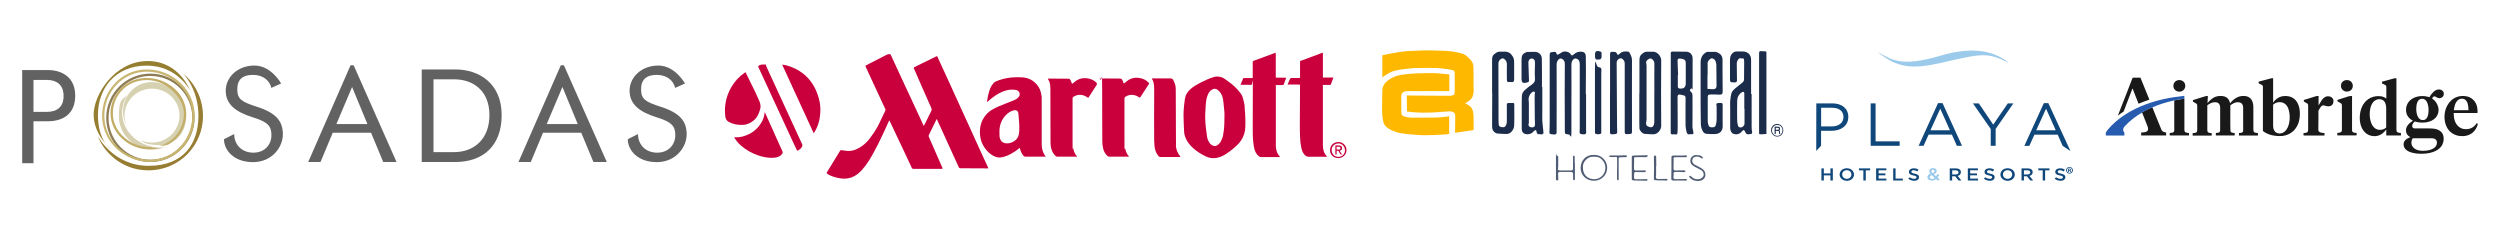 <?xml version="1.0" encoding="UTF-8"?>
<svg id="Capa_1" data-name="Capa 1" xmlns="http://www.w3.org/2000/svg" version="1.1" viewBox="0 0 3719.1 344.2">
  <defs>
    <style>
      .cls-1 {
        fill: #c8b570;
      }

      .cls-1, .cls-2, .cls-3, .cls-4, .cls-5, .cls-6, .cls-7, .cls-8, .cls-9, .cls-10, .cls-11, .cls-12, .cls-13, .cls-14, .cls-15, .cls-16 {
        stroke-width: 0px;
      }

      .cls-1, .cls-2, .cls-4, .cls-5, .cls-8, .cls-9, .cls-12, .cls-14, .cls-15, .cls-16 {
        fill-rule: evenodd;
      }

      .cls-2 {
        fill: #957e30;
      }

      .cls-3 {
        fill: #9bcaeb;
      }

      .cls-4 {
        fill: #d6d1b1;
      }

      .cls-5 {
        fill: #d6d0b0;
      }

      .cls-6 {
        fill: #c9003c;
      }

      .cls-7 {
        fill: #0f477b;
      }

      .cls-8 {
        fill: #c2ad67;
      }

      .cls-9 {
        fill: #191919;
      }

      .cls-10 {
        fill: #feb800;
      }

      .cls-11 {
        fill: #4f5c73;
      }

      .cls-12 {
        fill: #8e7c54;
      }

      .cls-13 {
        fill: #1b2c4a;
      }

      .cls-14 {
        fill: #977d32;
      }

      .cls-15 {
        fill: #636263;
      }

      .cls-16 {
        fill: #275baf;
      }
    </style>
  </defs>
  <g>
    <path class="cls-6" d="M1323,178.7c-1.1,2.4-2.2,4.7-3.2,7-3.3,7.7-7,15.3-10.7,22.9-3,6.3-6.2,12.6-9.6,18.7-4.8,8.7-9.9,17.2-16.5,24.7-3.5,4.1-7.7,7.7-12.4,10.2-6,3.2-12.4,4.1-19.1,3.3-5.7-.8-11.1-2.2-16.3-4.4-1.7-.7-3.4-1.7-4.9-3-.5-.3-.7-1-.4-1.5,0,0,0-.2.2-.2,3.7-6,7.4-12.1,11.1-18.1,2.7-4.6,5.7-9.2,8.4-13.8.3-.9,1.4-1.4,2.3-1.1,2,.3,4,.4,5.9.8,7.8,1.3,14.9-.9,21.5-4.9,5.9-3.5,10.7-8.4,14.9-13.7,4.3-5.6,8.2-11.5,11.6-17.7,1.6-2.9,2.9-6,4.4-9,2.2-4.7,4.6-9.5,6.8-14.2.4-.7.5-1.7,0-2.5-5.6-11.9-11.1-23.7-16.6-35.7-4.2-9-8.3-18.1-12.6-27.2q-.7-1.5.8-2.2c10.2-5.2,20.4-10.4,30.6-15.7,1.2-.7,2.5-.9,3.9-.9.9-.2,1.9.4,2.2,1.4,1.7,3.8,3.5,7.7,5.2,11.3,4.7,10.1,9.4,20.3,14.1,30.4,5.5,11.9,11,23.8,16.6,35.7,4.2,9.2,8.5,18.3,12.7,27.4.2.2.3.3.4.5.6-.8,1.1-1.7,1.5-2.7,3.2-6.4,6.2-12.8,9.5-19.2.8-1.4.9-3.1.2-4.5-4.7-10.3-9.2-20.8-13.8-31.2-3.1-7-6.2-14-9.2-21.1-.9-2.2-2-4.3-2.9-6.5q-.7-1.5.9-2.2c3.7-1.8,7.3-3.7,11.1-5.5l15.7-7.7c1.9-.9,3.8-1.8,5.7-2.8.9-.4,1.2-.2,1.6.6,1.2,2.7,2.5,5.5,3.7,8.2,4.6,10,9.1,19.9,13.7,29.8,5.2,11.3,10.3,22.7,15.5,34.1,4.8,10.6,9.7,21.2,14.5,31.7,5.2,11.3,10.2,22.7,15.5,34.1,4,8.8,8.1,17.7,12.2,26.5.2.4.3.9.6,1.4-.5.5-1,.3-1.5.3-13.4,0-26.9-.2-40.3-.2-.9,0-1.8-.5-2.2-1.5-4.4-9.7-8.8-19.2-13.2-29-5.8-12.7-11.7-25.5-17.4-38.2-.7-1.5-1.4-2.8-2.2-4.6-.7,1.5-1.4,2.7-2,4-3.2,6.7-6.4,13.3-9.7,19.9-.4.8-.4,1.8,0,2.7,4.2,9.7,8.5,19.2,12.7,29,2.4,5.5,4.9,11.1,7.3,16.6l.2.5q.7,1.5-1.1,1.5h-42.3c-.9,0-1.7-.4-2.1-1.3-3.4-7.3-6.9-14.7-10.3-22-2.3-5-4.7-10-7.1-15-4.2-8.9-8.4-18-12.7-26.9-1-2.3-2.2-4.8-3.6-7.2Z"/>
    <path class="cls-6" d="M1845.5,126c1.4-3.2,2.7-6.2,3.8-9.2.3-.8.9-.7,1.5-.7h10.7c2.3,0,2.1.2,2.1-2.1v-20.8c0-2.2,0-2.2,2-3,10.2-3.8,20.5-7.6,30.7-11.3.4-.2.8-.2,1.4-.4.2.7.2,1.4.2,2.2v32.6c0,2.3-.3,2.2,2.2,2.2h11c.7,0,1.4,0,2.1.2-.2,1-.3,2-.8,2.8-.8,2.2-1.7,4.4-2.5,6.7-.3,1.1-.9,1.3-2,1.3-2.8,0-5.7,0-8.5,0s-1.4,0-1.4,1.3v89.3c0,4.7,1.3,9.5,4,13.5.7.9,1.5,1.7,2.2,2.7-.3.5-.9.3-1.2.3h-27.1c-1.1,0-2.2-.3-3-1-1.9-1.4-3.3-3.2-4.5-5.2-2.2-4-3-8.5-3.6-12.9-1.1-8.3-1.3-16.8-1.2-25.2,0-20.2.2-40.4.2-60.6s.3-2.4-2.5-2.4c-5-.3-10.1-.2-15.7-.2Z"/>
    <path class="cls-6" d="M1915.4,126c.9-2.7,2.3-5,3.1-7.4.7-2.1,1.7-2.7,4-2.6,2.9.2,5.9,0,8.8,0s2.7.3,2.7-2.5v-20.8c0-2.1-.2-1.7,1.7-2.5,8.9-3.3,17.7-6.5,26.6-9.8,1.7-.8,3.7-1.5,5.5-2,.2.7.3,1.4.2,2.1v32.6c0,2.3-.3,2.2,2.2,2.2h13.5c-.7,2.1-1.4,4-2.2,5.8-.5,1.3-1,2.7-1.5,4-.2.8-.9,1.4-1.8,1.2-2.8,0-5.7,0-8.5,0s-1.7-.2-1.7,1.7v88.4c0,6.2,1.6,11.7,5.9,16.2,0,0,.2.2.2.3,0,0,0,.2-.2.3h-2c-8.2,0-16.6-.2-24.9,0-2.7,0-4.6-1.2-6.3-3-2.7-2.9-3.9-6.6-4.8-10.4-1-4.9-1.7-9.9-1.8-14.9-.3-6.7-.5-13.5-.4-20.2,0-18.8.2-37.6.3-56.6,0-2.7.2-2.3-2.3-2.3-5.3-.2-10.6,0-16.2,0Z"/>
    <path class="cls-6" d="M1618.7,145.5c-1.3-.9-2.7-1.7-4.2-2.5-5.8-2.8-11.5-2.6-17.2.7-1.2.6-1.8,1.8-1.7,3.1,0,21.2,0,42.5,0,63.7s.3,6.7.9,10c.9,4.6,2.6,8.8,5.8,12.3-.3.7-.9.3-1.2.3h-28c-1.1,0-2.2-.3-2.9-1.2-4.2-4-6.2-8.8-7-14.4-.3-2.2-.4-4.6-.4-6.9,0-26.2-.2-52.3-.2-78.5,0-2.2-.2-4.5-.4-6.7-.4-2.5-1.3-4.8-2.7-7-.3-.3-.6-.8-.7-1.3.4-.4.9-.2,1.3-.2,9.7,0,19.6.2,29.3.2.9,0,1.9.3,2.5,1.2.7.9,1.2,2,1.6,3.1s.8,2.2,1.3,3.3c1.6-.9,3.1-2,4.4-3.2,7.7-7.2,22.7-7.1,31.1.8l.6.5q1.7,1.7.4,3.7l-11.9,18.5c-.2,0-.3.6-.9.7Z"/>
    <path class="cls-6" d="M1679.5,232.9c-.5.2-1.1.3-1.7.2h-27.4c-1.2,0-2.2-.3-3.1-1.2-3.2-3-5.4-7-6.3-11.3-.9-3.7-1.2-7.7-1.2-11.4,0-26.7-.2-53.4-.2-80.1s-.9-7.7-3.2-10.9c-.2-.3-.3-.5-.4-.9,0,0,0-.2,0-.6h1.8c9.5,0,19.1.2,28.6.2,1.2,0,2.2.5,2.8,1.5.7.9,1.1,2.1,1.5,3.1.2,1,.6,2,1.2,2.7,1.5-.9,2.8-1.9,4.1-3.1,7.1-6,15.1-6.6,23.6-4,3.3,1.1,6.4,3,8.9,5.7,1.2,1.2,1.2,1.3.3,2.7-4,6.2-8.1,12.4-12.1,18.7q-.9,1.4-2.2.5c-2.5-1.7-5.3-2.9-8.2-3.4-4.1-.7-8.2.2-11.8,2.4-1.2.7-1.9,1.9-1.7,3.3,0,21.1,0,42.1,0,63.1s.4,7.8,1.3,11.7c.9,4,2.4,7.7,5.2,10.7,0,0,0,.3.2.5Z"/>
    <path class="cls-6" d="M1756.4,233.6h-1.8c-9.3,0-18.7,0-28,0-1.2,0-2.5-.4-3.3-1.5-3.6-4.2-5.2-9.2-5.8-14.7-.3-2.5-.4-5-.5-7.5-.3-21.6,0-43.1,0-64.6,0-4.3,0-8.7,0-12.9,0-5.5-.4-10.7-3.5-15.6.5-.2,1-.3,1.5-.2h26.6c1.2,0,2.4.5,3.1,1.5.2.2.3.5.6.8,2.2,4.1,3.8,8.3,3.8,13.2,0,24.7.2,49.4.3,74.1,0,3,.2,6,0,9.1-.2,6.3,2.2,11.8,5.8,16.8.3.3.5.7.8,1.1.2,0,.2.2.2.3Z"/>
    <path class="cls-6" d="M1108.8,107.4c.5.3.9.9,1,1.5,4.7,9.6,9.5,19.2,14.1,28.7,2,4.2,3.8,8.4,5.7,12.7,1.3,2.9,2,6.2,1.8,9.4,0,.4,0,.9-.2,1.3-1.7,6.6-4,12.9-9.3,17.6-5,4.3-10.6,7-17.2,7.2-7.2.2-14.1-.9-20.5-4.4q-4.4-2.5-5.1-7.5c-3.2-23.1,5.6-46.2,23.2-61.5,2.2-1.8,4.4-3.5,6.6-5Z"/>
    <path class="cls-6" d="M1163.7,96.1c3.3.3,6.7,1.2,9.8,2.2,23.6,7.9,38,24.3,44.6,48,2,7,2.7,14.3,2.2,21.6-.6,10.5-3.4,20.4-9.1,29.3-.2.3-.4.7-.8.8-15.6-33.9-31.1-67.9-46.8-101.9Z"/>
    <path class="cls-6" d="M1092.5,204.1c4,.4,8,0,11.8-.9,13.7-3.6,24-11.6,30.2-24.3,1.7-3.7,2.7-7.7,3-11.9.5.2.6.7.8,1,8.5,19,17.1,38,25.6,57,.7,1.2.5,2.7-.3,3.7-1.2,1.8-2.9,3.3-5,4.2-2.7,1.2-5.5,1.7-8.4,1.9-7.7.3-15.2-1.2-22.5-3.7-9.5-3.2-18.1-8.2-25.6-14.7-3.7-3.2-6.7-6.9-9.3-11-.2-.4-.5-.7-.3-1.3Z"/>
    <path class="cls-6" d="M1185.9,224.4c-1.7-3.7-3.4-7.3-5.2-11-17.4-37.6-34.8-75.3-52.2-112.9-.9-2.1-.9-2,1-3.2,2.7-1.7,5.8-1.3,8.8-1.3s.9.9,1.1,1.4c2.2,4.6,4.3,9.3,6.4,14,15.7,34.3,31.6,68.6,47.4,102.9.7,1.2.6,2.7,0,3.8-1.4,2.9-4,4.8-7.2,6.2Z"/>
    <path class="cls-6" d="M1555.4,232.8c-.2-.3-.3-.6-.5-.8-3.5-4.9-5.3-10.9-5.2-17,0-20.8,0-41.6,0-62.5s-.3-6.3-.5-9.5c0-1.9-.3-3.8-.8-5.7-1.4-5.8-4.7-11-9.2-14.8-4.6-4.2-10.5-6.7-16.7-7.3-5.8-.5-11.6-.5-17.3,0-8.4.8-16.7,2.7-24.3,6.2-1.1.4-2,1.2-2.7,2.1-1.9,2.2-3.7,4.6-4.8,7.3-.5,1.3-1,2.7-1.5,4-1.7,5.2-2.7,10.5-3.6,15.7,0,.3-.3.8,0,1.2.3,0,.7-.3.9-.6,2.3-1.9,4.6-3.9,7-5.7,6.3-4.7,12.9-8.8,20.7-10.9,4.8-1.3,10-1.5,14.9-.6,4.5.8,6.7,6.4,4,9.9-1.6,2.1-3.7,3.7-6,4.7-4.4,2-8.9,3.7-13.4,5.4-7,2.7-14,5.4-20.5,9.3-3.7,2.2-7,5-9.7,8.3-6.9,8.7-9.3,18.7-8.2,29.5.9,10.3,5.6,19.2,13.2,26.2,3,2.7,6.5,4.9,10.3,6.2,3.7,1.4,7.7,1,11.4,0,7-1.8,13.2-5.4,19.2-9.7,1.6-1.2,3.2-2.5,4.8-3.7.6.4.4,1.1.6,1.6.9,3.7,2.6,7.2,5.1,10.1.7.9,1.9,1.5,3.2,1.4,9.5,0,18.9,0,28.4,0h1.8c-.2,0-.2-.2-.2-.3ZM1515.6,200c-.7,4.2-3.3,7.9-7.1,10.1-3.3,2.1-6.9,3.3-10.9,3.2-.9,0-1.9-.2-2.8-.4-3.8-.9-6.1-3.3-7.2-7-.4-1.2-.7-2.5-.7-3.8-.2-4.8-.3-9.7.7-14.4,1.7-8.4,6.7-15.8,13.7-20.6,2.2-1.5,4.6-2.5,7-3,3.7-.8,6.4,1,6.7,4.8.5,7.1,1.4,14.2,1.4,21.3,0,3.2-.2,6.6-.7,9.7Z"/>
    <path class="cls-6" d="M1851.7,161c-.3-2.2,0-4.6-.7-6.9-.6-2.2-1-4.2-1.5-6.4-.7-2.7-1.5-5.2-3.1-7.7-4-5.6-8.7-10.7-14.1-15-3.1-2.5-6.4-4.7-9.6-7.1-5.2-4-11.9-5.1-18.1-3-6.9,2.1-13.2,5.4-19.6,8.5-4.8,2.4-9.4,5.3-13.6,8.8-4.7,3.9-7.8,8.9-8.7,15-1.5,10.3-2.5,20.8-1.9,30.6.2,6.3.3,11.9.7,17.6,0,2.6.6,5.2,1.4,7.6,2.2,6.6,6.3,12,11.3,16.7,5.8,5.3,12.6,9.7,19.9,13.1,5,2.4,10.7,3.1,16.2,2,5.2-1,9.7-3.3,14.1-6.1,6.1-4,11.8-8.7,17-13.8,6.9-6.9,10.9-16.2,11.2-26,.3-9.2,0-18.7-1-28ZM1819.8,200c-.7,3.7-2,7.2-3.7,10.6-1.5,2.7-3.8,4.9-6.7,6.2-2.9,1.2-6.7-.2-9.1-3-2.5-3.1-4.1-6.7-4.7-10.7-1.3-9-2.5-18.1-2.7-27.2,0-4.3,0-8.7.4-12.9.3-4,.3-8,.9-11.9.5-4.6,1.8-8.9,4-13,1.4-2.3,3.4-4.2,5.9-5.3,2.2-1.2,5.1-.9,7.1.7,3.2,2.3,5.6,5.6,6.9,9.3,1,2.9,1.6,5.9,1.9,9,.5,5,.9,10,1.5,15,.3,3.4,0,7,0,8.7,0,9.3-.3,17.1-1.9,24.7Z"/>
    <path class="cls-6" d="M1991,211.3c-7,0-12.3,5.1-12.4,11.9-.3,6.4,5.1,12,12.1,12s12.4-5.2,12.4-11.9c0-6.6-5.2-12-11.9-12h-.2ZM1990.7,233.3c-5.7,0-9.7-4.5-9.7-10.2,0-5.4,4.6-9.7,10.1-9.7,5.4,0,9.7,4.6,9.7,10.1h0c.2,5.3-4,9.7-9.4,9.9-.2,0-.4,0-.7,0h0Z"/>
    <path class="cls-6" d="M1993.1,224.4c.4-.5,1-.5,1.5-.7.8-.3,1.5-1.1,1.7-2,.8-2.6-.3-4.7-3-5.2-2-.3-4-.2-5.9-.2-.7,0-.9.3-.9.9v11.9c0,.7.2,1,1,1s.9-.4.9-1.1v-3.9c0-.3,0-.8.3-.9.9-.3,2.1,0,2.7.8.8,1.2,1.5,2.5,2.2,3.8q.9,1.4,2.9,1l-3.6-5.4ZM1990.6,222.5h-.8c-1.4,0-1.5,0-1.5-1.5,0-3.3-.6-2.7,2.8-2.7s1,0,1.5.2c.9.2,1.5.8,1.5,1.7.2.9-.3,1.8-1.2,2.2-.6.2-1.5.2-2.2.2h0Z"/>
  </g>
  <g>
    <path id="Fill-1" class="cls-12" d="M158,175.3c0-36.3,29.4-65.7,65.7-65.8,36.3,0,65.7,29.4,65.7,65.7s-29.4,65.7-65.7,65.8h0c-36.3,0-65.7-29.5-65.7-65.7h0M161.5,175.3c0,34.4,27.9,62.3,62.3,62.3s62.3-27.9,62.3-62.3-27.9-62.3-62.3-62.3h0c-34.4,0-62.3,27.9-62.3,62.3"/>
    <path id="Fill-3" class="cls-5" d="M245.7,219.2c-5.7,2.1-11.7,3.1-17.7,3.1-28.2,0-51.1-21.9-51.1-49.1s4.6-23.6,12.7-32.3c-5.1,8-7.7,17.2-7.9,26.7,0,29.5,26.7,51.9,57.7,51.9s4.2,0,6.2-.2"/>
    <path id="Fill-5" class="cls-4" d="M188.3,187.6c-3.3-6.5-5.2-13.7-5.2-21.1,0-25.3,18.7-44.4,42.8-44.4s51.1,22.3,51.1,50-17.6,43.8-40.1,43.8-26.9-7-26.9-7c5.1,2.2,10.6,3.2,16.1,3.2,22.6,0,40.9-18,40.9-40.1s-18.3-40.1-40.9-40.1-40.8,18-40.8,40.1c-.2,5.2,1,10.6,3.1,15.5"/>
    <path id="Fill-7" class="cls-2" d="M283.2,135.6s-18.4-38-65-38-72.5,33.8-72.5,73.3,19.7,51.4,19.7,51.4c0,0-26.1-21.4-26.1-51.7s31.9-79.8,80.3-79.8c47.9,0,63.5,44.7,63.5,44.8"/>
    <path id="Fill-9" class="cls-14" d="M145.6,202.5s22.5,44.2,75.5,44.2,74.1-34,74.1-74.5-22.7-62.7-22.7-62.7c0,0,29.5,21.5,29.5,63.4s-33.6,80.5-81.5,80.5c-40.2,0-66.6-28.3-75-50.9"/>
    <path id="Fill-11" class="cls-8" d="M164.3,169c0-29.3,23.3-53.1,53.9-53.1s58.8,23.7,58.8,53.1c0,19.2-10.4,37.1-27.2,46.3-3.9,1.2-7.9,1.9-12,1.9h-.8c21.8-5.8,36.6-25.2,36.6-48.2s-25.5-49.9-55.1-49.9-50.6,22.3-50.6,49.9,26.6,50,55.4,50h.9c4,.9,8.2,1.5,12.3,1.6-4.6,1.1-9.2,1.7-13.9,1.7-30.6,0-58.1-23.9-58.1-53.2"/>
    <path id="Fill-13" class="cls-1" d="M151.9,172.1c0-36.6,28.3-68.8,66.7-68.8s71,30.4,71,68.8-28.5,68.8-66.5,68.8-71.2-29.9-71.2-68.8M155.2,172.1c0,37,30.8,65.5,67.6,65.5s63.3-30.6,63.3-65.5-30.5-65.5-67.5-65.5c-36.5,0-63.5,30.7-63.4,65.5"/>
    <g id="Group-17">
      <path id="Fill-15" class="cls-15" d="M49.8,119v47.4h20c14.2,0,24.8-6.6,24.8-23.5s-10.5-24-24.8-24h-20ZM49.8,180.3v62.5h-16.8V104.2h38.1c21.7,0,40.8,11.2,40.8,38.1s-17.7,38.1-40.8,38.1h-21.2Z"/>
    </g>
    <path id="Fill-18" class="cls-15" d="M644.9,118v108.3h30.7c28.5,0,52.5-18.3,52.5-55.1s-24.7-53.2-52.5-53.2c0,0-30.7,0-30.7,0ZM627.4,240.9V103.3h49.8c36.4,0,69.1,21.5,69.1,67.9s-28.3,69.8-69.1,69.8h-49.8Z"/>
    <path id="Fill-20" class="cls-15" d="M500.4,184.6h46.2l-22.8-55.2-23.4,55.2ZM552,197.5h-57l-18.2,43.5h-18.3l63-143.9h4.6l63.8,143.9h-19.8l-18.1-43.5Z"/>
    <path id="Fill-22" class="cls-15" d="M813.3,184.6h46.2l-22.8-55.2-23.4,55.2ZM864.8,197.5h-57l-18.2,43.5h-18.3l63-143.9h4.6l63.8,143.9h-19.9l-18.1-43.5Z"/>
    <path id="Fill-24" class="cls-15" d="M403.6,130.7c-2.2-10.4-11.9-19.3-27.2-19.3s-23.4,6.7-23.4,21.4,6.4,18.7,29.1,26c30.6,9.7,38.7,23,38.7,41.3s-15.7,41.1-44.5,41.1-43.1-18.2-43.1-34.1l15.2-7.7c0,15.6,11.1,27.7,28.5,27.7s26.9-12.4,26.9-26-5.4-19.7-27.8-26.6c-26.1-8.2-40.2-19.7-40.2-39.6s17.5-37.4,42.7-37.4,39.7,26.7,39.7,26.7l-14.7,6.6Z"/>
    <path id="Fill-26" class="cls-15" d="M1004.3,130.7c-2.2-10.4-11.9-19.3-27.2-19.3s-23.4,6.7-23.4,21.4,6.4,18.7,29.1,26c30.6,9.7,38.7,23,38.7,41.3s-15.7,41.1-44.5,41.1-43.1-18.2-43.1-34.1l15.2-7.7c0,15.6,11.1,27.7,28.5,27.7s27-12.4,27-26-5.4-19.7-27.8-26.6c-26.1-8.2-40.2-19.7-40.2-39.6s17.5-37.4,42.7-37.4,39.7,26.7,39.7,26.7l-14.7,6.6Z"/>
  </g>
  <g>
    <g>
      <path class="cls-11" d="M2371.2,230.5c10.2-.7,19.7,7.8,19.7,19.2,0,11.1-9.2,19.2-19.5,19.2-12.3,0-20.4-9.2-20-19.7.4-10.4,7.6-19.1,19.8-18.8ZM2354.8,249.8c.2,10.4,7,16.9,17.4,16.8,8.7-.2,16.3-7.7,16.1-17.4-.2-4.7-2.1-8.5-5.2-11.8-4.3-4.5-9.8-4.6-15.4-4.1-5.3.2-14.3,7.7-12.8,16.5Z"/>
      <path class="cls-11" d="M2342.9,242.7v22.9c0,.4.2,1,0,1.3-.3.5-.9.9-1.5,1.4-.4-.5-1.2-1-1.2-1.5,0-2.2,0-4.6,0-6.8,0-3.5-.7-4.2-4.1-4.2-5.2,0-10.3,0-15.5,0-2.2,0-2.8.8-2.7,3,.2,2.6.2,5.1.3,7.7,0,1.1-.3,2-1.7,1.9s-1.9-.9-1.8-2.2c0-10.7,0-21.2,0-31.9s.3-2.4,1.7-2.6c1.5-.2,1.7,1.1,1.7,2.2,0,4.5,0,8.8,0,13.3,0,1-.3,2.1-.4,3.1-.4,2.2.5,3.3,2.7,3.3h16.7c2.2,0,3-.7,3-3.1,0-5.7,0-11.2,0-16.8s0-.8,0-1.2c.2-.4.7-1.2,1-1.2s.9.5,1.2.9c.2.3.3.9.3,1.3,0,2.9,0,6,0,9.1h0Z"/>
      <path class="cls-11" d="M2427.5,251v-17.2c0-1.3.5-2.2,1.7-2.3,1.1-.2,2.2-.2,3.3-.2,5.4-.2,10.8-.3,16.2-.3s1.7.8,1.9,1.4c.3,1.2-.9,1.4-1.8,1.4-4.7,0-9.4,0-14.1,0s-3.7.7-3.7,3.8c0,4.3,0,8.7-.2,13.1,0,2,.7,3,2.7,3,4.1,0,8.2-.2,12.3-.2s1.7.3,2.5.7c.2,0,.2,1.1,0,1.2-.8.3-1.6.7-2.5.7-4.2,0-8.3-.2-12.6-.2-1.6,0-2.2.9-2.2,2.6s0,3.5-.2,5.2c-.2,1.8.9,3,2.7,3,4.7,0,9.5,0,14.3-.2,1.2,0,3-.5,3.1,1.1,0,1.8-1.8,1.2-3.1,1.2-4.5,0-8.9,0-13.3-.2-1.7,0-3.3-.2-5.1-.3-1.4-.2-1.9-.9-1.9-2.4,0-4.9,0-9.7,0-14.7,0,0-.2,0-.2,0Z"/>
      <path class="cls-11" d="M2486.5,249.9v-15.1c0-2.8.4-3.4,3.3-3.4,4.3,0,8.7,0,13,0s3-.2,4.5-.3c1.1-.2,2.1,0,2.2,1.3.2,1.5-.9,1.5-2,1.5-4.7,0-9.4,0-14.2,0s-3.6.7-3.5,3.7c0,4.4,0,8.8-.2,13.2,0,2,.7,2.9,2.7,2.8,4,0,8.2,0,12.2-.2.3,0,.6-.2.8,0,.7.3,1.9.7,2,1.2.2,1.2-.9,1.5-2.1,1.5-2.2,0-4.4-.2-6.7-.3-2.1,0-4,0-6.1,0s-2.9.9-2.7,3.2c.2,1.2,0,2.6-.2,3.8-.3,2.4.6,3.7,3,3.7,4.9,0,9.8-.2,14.7-.2.4,0,.9,0,1.3,0,.4.2.8.7,1.2,1.1-.4.4-.8,1.2-1.2,1.2-1.2.2-2.5,0-3.7,0-4.5,0-8.9,0-13.3,0-5.2,0-5.3-.3-5.2-5.3,0-4.6,0-9,.2-13.3q0,0,0,0Z"/>
      <path class="cls-11" d="M2525.3,269.3c-4.3-.3-8.2-1.5-11.2-4.7-.7-.7-1.8-1.5-.7-2.7,1-1.1,1.9,0,2.6.7,2.7,2.7,5.7,4.1,9.6,4.1s5.8-1.5,7.8-3.7c2.2-2.4.9-7.7-2.3-9.7-3.1-1.8-6.3-3.2-9.5-5-4.2-2.3-7.6-4.8-6.9-10.4.5-4.4,5-7.9,9.3-7.2.7.2,1.5.2,2.3.2,2.6,0,4.7.9,6.4,2.7.4.4.3,1.4.5,2.2-.7,0-1.7,0-2.2-.3-2.3-2.2-5.2-2.8-8.2-2.5-3.1.3-5,2.5-5.4,5.6-.3,2.2,1.5,5.3,3.7,6.4,2.9,1.5,5.9,2.9,8.8,4.6,2.7,1.5,5.4,3.3,6.5,6.7,1.5,4.6.2,9.2-4,11.5-2,1.2-4.7,1.2-7.1,1.7Z"/>
      <path class="cls-11" d="M2405.7,251.8v-16.1c0-1.9-.6-2.4-2.4-2.2-2.7.2-5.2.2-7.8,0-.7,0-1.4-.7-2.2-1,.7-.4,1.5-1.2,2.2-1.2,4.7,0,9.5,0,14.3,0,2.7,0,5.5-.2,8.2-.3,1.1,0,2.1.2,2.2,1.5,0,1.3-.9,1.3-1.9,1.3-2.7,0-5.7,0-8.4.2-1.4,0-1.9.8-1.9,2.2,0,8.7,0,17.4,0,26s.2,2.6.3,3.9c0,1.1-.2,2.3-1.5,2.2-.4,0-1.2-1.4-1.2-2.2-.2-4.7,0-9.5,0-14.3,0,0,.2,0,.2,0Z"/>
      <path class="cls-11" d="M2463.7,246.9v13.2c0,.8-.2,1.7-.3,2.5-.3,2.2.6,3.7,2.8,3.7,4,0,8.1,0,12.2-.2.3,0,.7-.2.9,0,.7.3,1.2.9,1.9,1.3-.7.4-1.2,1.2-1.9,1.2-1.5,0-3-.2-4.5-.2-3.9,0-7.8,0-11.7-.3-2.7-.2-2.8-.7-2.7-3.5.2-5,.2-9.9.2-14.9s-.2-10.7-.2-16.1c0-1.2.3-2.2,1.7-2.2s1.7.9,1.7,2.2c0,4.7.2,9.1.2,13.4h0Z"/>
    </g>
    <g id="lmv7NI.tif">
      <g>
        <path class="cls-13" d="M2359.5,140v52.1c0,1.3.2,2.7.2,4,.2,2.7-1.1,4-3.8,3.8-.7,0-1.5-.2-2.2-.2-3.4-.2-4.2-1.2-3.8-4.7,0-.8.2-1.6.2-2.4,0-31.6,0-63.4,0-95.1,0-1.7,0-3.4-.4-5.2-.5-2.7-2.2-4.5-5-5.2-1.7-.4-3,.2-4.3,1.5-2.9,2.8-2.7,6.3-2.7,10,.2,19.7,0,39.3,0,59.1s0,25.7,0,38.6-1.1,4-4,3.7c-5.9-.6-5.8-.6-5.8-7.1,0-18.9-.2-37.8-.2-56.7s0-27.3.2-41.1c0-3.3-1.1-6.1-4.4-7.6-1.9-.9-3.6-.5-5.1,1.2-2.1,2.2-2.7,4.7-2.7,7.7.2,31.9,0,63.7,0,95.6s0,3.3,0,4.9c0,2.4-1.2,3.3-3.7,3.2-8.1-.7-7.1-.5-6.8-7.7.3-7.2.2-14.4.2-21.7v-88.3c0-4.2.6-4.7,4.8-5,.7,0,1.3,0,2-.2,1.7-.2,2.8.3,3.2,2.2.4,1.9,1.5,2.4,3.2,1.4,1.5-.9,3-1.6,4.4-2.7,3.6-2.7,10.9-1.6,13.3,2.2,1.8,2.7,2.4,2.8,4.8.7,3.8-3.5,8.2-4.8,13.3-3.9,2.7.5,4.7,2.9,4.7,6.4.2,6.5.2,13.2.2,19.7,0,12-.2,24.3-.2,36.7h0Z"/>
        <path class="cls-13" d="M2485.5,137.9v-58.5c0-1.8.7-2.7,2.7-2.7,6.7,0,13.2,0,19.9.2,5.8,0,9.9,4.1,9.9,9.9,0,13.2,0,26.2,0,39.3s-.5,4-2.2,5.5c-2.6,2.4-2.2,3.3.3,5.6,1.1.9,1.7,2.9,1.7,4.5.2,12.7,0,25.6,0,38.3s-.2,6.4,0,9.6c.2,2.2.9,4.6,1.3,6.8.2.9.2,2.2-.3,2.9-.2.4-1.5.3-2.4.4-.8,0-1.7-.3-2.4,0-2.7.8-4.2-.6-4.8-2.8-.8-3.2-1.6-6.5-1.7-9.8-.2-13,0-25.9,0-38.8s0-2.7-.2-3.9c-.2-.8-.7-1.9-1.4-2.1-2.3-.7-4.7-1.4-7.2-1.7-2-.2-3.1,1.2-3.1,3.5,0,13.2.2,26.4.2,39.6s-.2,9-.3,13.5c0,2.5-1.1,3.1-3.5,2.7-1.1-.2-2.2-.2-3.3,0-2.2.3-3.2-.3-3.3-2.7,0-1.5,0-3.1,0-4.7,0-18.2,0-36.3,0-54.6.2,0,0,0,0,0ZM2496.5,111.6h-.5v16.2c0,1.7,0,3.4,2.2,3.8,5.8.9,9.7-1.2,9.6-7.7,0-10.1,0-20.2,0-30.2,0-2.5-.8-4.5-3-5.4-1.7-.7-3.7-1.1-5.7-1.2-2.7-.2-3.6.9-3.5,3.7.3,6.7.6,13.7.8,20.7Z"/>
        <path class="cls-13" d="M2294.4,129.4v38.1c0,4.1-.2,8.2,0,12.2.3,5.1,1,10.1,1.5,15.1,0,.8.2,1.6.2,2.4s0,1.2-.4,1.6c-2.2,2.7-5.2-.2-7.8,1-.2,0-1.4-1.7-1.9-2.7-.3-.4,0-1.1-.2-1.7-.3-1.7-1.5-2.2-2.8-1.3-.9.5-1.6,1.4-2.3,2.2-3.1,3.5-9.7,4.6-13.7,2.1-2.6-1.6-3.2-4.2-3.2-7,0-12.2,0-24.4,0-36.6s.2-7.4.2-11.1c-.2-4,1.7-7.2,4.4-9.7,3.2-3,6.8-5.6,10.4-8.2,3.3-2.3,5.2-4.8,4.7-9.5-.7-7,0-14.2,0-21.3,0-1.4,0-2.7-.2-4.1-.5-2.3-2.4-3.9-4.6-3.8-2.4,0-4,1.4-4.7,3.7-.3.8-.3,1.7-.3,2.7.2,5.8.4,11.7.6,17.6,0,2.8.2,5.7.3,8.6,0,1.5-.4,2.3-2,2.7-.3,0-.7.2-.9.3-6.4,1.7-8.2.4-8.2-6.1,0-9.3,0-18.7,0-28,0-4.1.7-7.7,4.7-9.8,1.4-.7,2.9-1.5,4.5-1.5,3.4-.2,6.9-.2,10.3-.2,6.1,0,10.7,4.3,10.7,10.4.2,6.7.2,13.4.2,20.2v21.8c.3,0,.4,0,.5,0ZM2274.6,183.8h-.7v1.2c-.3,3.4,2.5,4.5,5.4,4.5s4.6-1.7,4.2-5.2c-.2-2.8-.2-5.7-.3-8.6,0-10.1-.2-20.2-.2-30.2s.5-4.6.5-6.8-1.5-3.2-3.2-2.2c-4.7,2.8-7.1,8.6-6.1,13.9.2.9.2,1.7.2,2.7,0,10.2,0,20.3,0,30.6Z"/>
        <path class="cls-13" d="M2395.2,138.6v-56.6c0-.7,0-1.5,0-2.2,0-.6.2-1.2.4-1.6,2.1-2.3,4.8-.5,7.2-.9.7,0,1.8.9,2.2,1.7,1.3,3.1,2,3.4,4.4,1,3.4-3.5,7.7-3.8,12.1-3.3,1,.2,2.4.8,2.7,1.6,1.7,3.4,3.6,6.8,3.6,11.1-.2,30.7,0,61.5,0,92.1v14.2c0,2.9-.8,3.7-3.7,3.7s-2.2,0-3.4.2c-2.5.3-3.6-.5-3.7-3,0-1.8,0-3.6,0-5.4,0-32.3,0-64.7,0-97,0-3.3-1.8-5.4-4.2-7-2.9-1.9-7.9,2-7.8,5.9.2,32,.3,63.9.6,95.8,0,2.2,0,4.6.2,6.9,0,2.8-.6,3.5-3.3,3.7-1.4,0-2.7.2-4.2.3-2.1.2-3.2-.8-3.2-2.7,0-1.5,0-2.9,0-4.4,0-18,0-36,0-54.1h0Z"/>
        <path class="cls-13" d="M2438.9,138.6v-47.6c0-3.7,0-7.3,3-10,2.4-2.1,4.7-4.2,8.3-4.1,2.7,0,5.6.2,8.3,0,6.5-.4,12.8,6.4,12.8,13-.3,32.4-.3,64.9,0,97.3,0,5.9-5.5,13.2-12.6,12.6-4.1-.3-8.2-.2-12.2-.7-3.4-.3-7.2-4.6-7.6-8-.2-2.8-.2-5.7-.2-8.6,0-14.6,0-29.2,0-43.8h0ZM2461.1,138.1h0c0-14.5-.2-29,0-43.5,0-3.5-1.7-5.5-4.2-7.2-.8-.5-2.4-.7-3.2-.2-4,2.2-5.6,4.1-4.5,8.2.3,1,.3,2.2.3,3.2v78.6c0,1.1-.2,2.2-.4,3.3-1.1,5.2.2,7.2,5.2,8.6,2.3.6,4.4,0,5.5-2.2.7-1.5,1.2-3.3,1.2-5.2,0-14.5,0-29.1,0-43.6Z"/>
        <path class="cls-13" d="M2605.8,140v50.1c0,1.9.3,3.9.7,5.8.3,2.2-.3,3.5-2.5,3.6-4.1.2-5.9,1.6-8.1-4-.9-2.3-2.7-2.5-4.2-.5-3.4,4.5-7.7,5.8-13.2,4-2.5-.8-4.6-4.7-4.6-8.6v-30.5c0-3.2-.3-6.4,0-9.6.4-4.2.9-8.5,2.2-12.5.9-2.4,3.2-4.5,5.2-6.3,3.7-3.2,7.7-5.9,11.4-9.2,1-.9,1.8-2.6,1.8-3.9.2-8.5.2-17,.2-25.6s-2.1-5.2-4.2-5.9c-1.7-.6-3.3-.3-4.4,1.2-1.5,2-2.5,4.1-2.4,6.7.2,8.2.2,16.3.3,24.6,0,2-.8,3.2-2.8,3.2-7.6,0-7.7-.2-7.6-7,0-8.8,0-17.7,0-26.6,0-5,1.7-9.1,6.3-11.7.7-.4,1.7-.6,2.6-.7,3.5,0,7-.2,10.6,0,7.2.2,11.9,5,11.9,12.2v50.9c.2.2.3.2.4.2ZM2595.1,161.9h-.2c0-7.6,0-15.1,0-22.6,0-.9-.3-2.2-.9-2.5-.8-.3-2.2,0-2.8.5-4.7,3-6.8,7.6-6.9,12.9-.2,9.9-.2,19.8,0,29.7,0,2.3.7,4.7,1.2,7,.5,1.9,2.1,2.7,4,2.7,2.9,0,5.7-2.8,5.7-5.8,0-7.4,0-14.7,0-22Z"/>
        <path class="cls-13" d="M2529.9,138.4v-45.7c0-6.7,2.7-11.9,8.7-15.2.6-.3,1.4-.4,2.2-.4,2.8,0,5.8.2,8.6,0,3.5-.3,6.3,1,9,3,3,2.2,4.1,5.2,4.1,8.7,0,5.7,0,11.4,0,17.2,0,10.1,0,20.2.2,30.2,0,3.7-1.1,4.7-4.9,4.6-4.2-.2-8.5-.4-12.7-.3-4.2.2-4.7,1.1-4.6,5.2,0,11.7,0,23.5,0,35.1,0,1.8.6,3.7,1.1,5.4.8,2.7,3,3.4,5.7,3.2,3.5-.2,4.5-.7,5.3-4,.6-2.2,1-4.3,1.1-6.5.2-6.4,0-12.7,0-19.2s-.2-2-.3-2.9c-.4-2.2,0-3.2,2.4-3.5.9-.2,1.8,0,2.7-.2,4,0,4.3.4,4.2,4.4-.2,8.9,0,17.9,0,26.7s0,1.8,0,2.7c.4,6.9-3.3,12.2-11.2,12.5-4.2.2-8.5,0-12.7-.3-3.2-.2-5.1-2.4-6.4-5.2-1.8-3.6-2.2-7.4-2.2-11.4-.3-14.7-.3-29.5-.3-44.2ZM2540.1,111.4h0c0,5.7,0,11.4,0,17.2s.3,3.4,2.3,3.7c2.5.3,5.1.6,7.6.3,2.2-.3,3.6-2.2,3.6-4.6-.2-10.5-.2-21-.3-31.5,0-1.9-.6-3.9-1.3-5.7-1.2-3.1-5.4-5.1-7.4-3.4-2.2,1.8-4.5,3.7-4.3,7.2.2,5.6,0,11.2,0,16.7Z"/>
        <path class="cls-13" d="M2219.7,138.5v-48c0-3.5-.2-7.2,3-9.7,2.6-2.1,5.2-4.2,8.8-4,2.2.2,4.6,0,6.9,0,5.4,0,9,2.2,11.9,7,2.2,3.3,2.2,6.7,2.2,10.2,0,7.8,0,15.7,0,23.6,0,3.1-.6,5.2-4.6,4.4-.6-.2-1.3,0-2,0-3.3.4-4.2-.2-4.2-3.5,0-7.5-.2-14.9,0-22.3.2-3.3-.9-5.8-3.3-8-1.5-1.5-3.2-1.7-4.9-.8-2.8,1.5-4.4,3.7-4.4,7.1,0,28,0,56,.2,84.1,0,2.2,0,4.4.2,6.6.2,2.2,1.6,3.4,3.8,3.8,2.4.3,5,.9,6.4-1.6,1-1.7,1.9-3.7,1.9-5.7.2-8.6,0-17.2,0-25.8,0-1.9.8-2.7,2.7-2.7s4.1,0,6.2,0,2.2.8,2.2,2.2c0,10.7.3,21.3-.2,32-.3,5-4.9,12.3-11.8,11.9-4.4-.2-8.8-.2-13.2-.7-3.3-.3-6.9-3.7-7.4-7.1-.3-1.7-.4-3.6-.4-5.3,0-15.8,0-31.8.2-47.8h0Z"/>
        <path class="cls-13" d="M2627.8,199.3c-3.2.2-5.9.5-8.7.5s-2.2-1.6-2.2-3.2c0-2.8,0-5.7,0-8.6v-108.6c0-3,.8-3.6,3.7-3.3,1.7.2,3.6.2,5.4.3,1.3,0,1.9.7,1.8,2,0,1.7,0,3.4,0,5.2v115.8Z"/>
        <path class="cls-13" d="M2377.2,199.7c-4,0-4.6-.7-4.5-4.7.2-5.8,0-11.7,0-17.4,0-24.6,0-49.1,0-73.7s1.1-4.2,5.4-4c3.1.2,4.5,1.5,4.2,4.4-.2,2-.2,3.9-.2,5.8v81c0,.9,0,2,0,2.9.5,4.9-.2,5.7-5,5.7Z"/>
        <path class="cls-13" d="M2372.8,81.8c0-5.4,1.7-6.8,7.2-5.4,1.9.5,2.9,1.5,2.6,3.7-.2,1.2,0,2.4,0,3.7.2,3-1.2,4.7-4.1,4.8-5.1.2-5.7-.3-5.7-6.8Z"/>
      </g>
    </g>
    <path class="cls-13" d="M2643.8,184.4c1.6,0,3.2.4,4.6,1.3s2.5,2.1,3.3,3.5c.8,1.5,1.2,3.1,1.2,4.7s-.4,3.2-1.2,4.7c-.8,1.5-1.9,2.7-3.3,3.4-1.5.8-2.9,1.2-4.6,1.2s-3.2-.4-4.6-1.3-2.5-2.1-3.3-3.5c-.8-1.5-1.2-3-1.2-4.7s.4-3.2,1.2-4.7c.8-1.5,1.9-2.7,3.3-3.4,1.6-.9,3.2-1.3,4.7-1.3ZM2643.9,202.1c2.2,0,4-.8,5.5-2.4s2.3-3.5,2.3-5.8-.3-2.7-1-4-1.6-2.2-2.8-3c-1.2-.7-2.5-1.1-3.9-1.1-2.2,0-4,.8-5.6,2.4-1.5,1.6-2.3,3.5-2.3,5.8s.3,2.7,1,4c.7,1.2,1.7,2.2,2.8,3,1.3.7,2.6,1.1,4,1.1ZM2640,188.4h4.4c1.3,0,2.2.2,2.8.7.6.4.9,1.2.9,2.3s-.4,1.9-1.3,2.4c.4.2.7.4.9.7.2.3.3.9.3,1.7v1.2c0,.5.2.9.3,1.5l.2.3h-1.8c-.2-.4-.2-.9-.2-1.6v-1.3c0-.7-.2-1.1-.4-1.3-.2-.2-.8-.3-1.7-.3h-2.7v4.6h-1.7v-11h0ZM2641.7,189.9v3.2h2.6c.7,0,1.3-.2,1.6-.3.3-.2.5-.7.5-1.2s-.2-1-.5-1.2c-.3-.2-.9-.3-1.6-.3h-2.6Z"/>
    <g>
      <path class="cls-10" d="M2060.1,186.2c4,5.2,9,7.4,16.8,10.2,5.6,2.1,19.3,3.5,29.2,4.1,4,.3,7.2.6,9,.6,6.2.2,32.9-.3,40.8-1.9v-26.2c-5.8,1-18.4,2.1-24.1,1.9-4.4,0-17.7.2-25.8.2h-5.4c-5.2,0-12.7-1.6-14.4-3.3s-1.6-6.3-1.6-6.3v-22.4c0-3.1,1-4.1,2.5-5.7s5-1.7,6.7-1.9h62.3v-24.8s-12.6-1.2-18-1.7c-5.2-.4-22.9-.2-31.8.2-.7.2-1.5.2-2.1.2-8,.4-20.1,1.6-25.8,3.3-5.8,1.7-11.9,5-16.3,9.2-4.4,4.2-5.4,9-5.6,10.9-.2,1.7-.3,13.7-.4,23.7-.4,9.9.2,24.8,4.1,30.1Z"/>
      <path class="cls-10" d="M2104.6,101.2h1.6c8-.3,25.1-.2,31.2,0,6.8.3,23.6,2.3,25.4,4,1.7,1.6,1.3,4,1.3,4,0,0,.2,22.4,0,26,0,3.5-.4,5.2-1.5,6-1,.9-5.8,1.3-5.8,1.3l-50.6-.3-13.4-.2.3,23.9c4.1.6,8.6.9,13.2,1.3,6.4.3,13,.6,19.8.3,11.5-.3,28.3-1.9,30.3-1.9s5.2.7,7,2.3c1.6,1.6,1.5,5,1.5,5l-.3,24.7,27.7-4.2s0-13.7-.2-20.2c-.3-6.4-.7-8.2-2.7-12.1-2.1-3.7-7.7-6.2-9.9-7.7,1.7-.4,6.8-3.5,9.7-7.1,2.7-3.5,3.3-11.2,3.1-11.2-.4,0,0-29.5-.4-36.4-.4-7-4.8-10.3-8.7-14.2-3.8-3.8-8.2-5.2-17.4-7.1-9.3-1.9-20.5-1.9-32.5-2.3-9-.4-16.9-.2-27,.4-3.3.2-6.8.3-10.5.4-15.5.7-39.4,6.4-39.4,6.4v32.9s8.6-7.1,17.4-9.7c8.7-2.4,23.6-3.8,30.7-4.3Z"/>
    </g>
  </g>
  <g>
    <path class="cls-7" d="M2702,153.8h23.8c14.4,0,23.8,7.6,23.8,20v.2c0,13.6-11.4,20.6-25,20.6h-15.5v22.2l-7.2,7.7M2724.9,188.1c10.6,0,17.5-5.6,17.5-13.9v-.2c0-9-6.8-13.7-17.1-13.7h-16.1v27.7h15.7Z"/>
    <polyline class="cls-7" points="2782.9 153.8 2790.2 153.8 2790.2 210.3 2826 210.3 2826 216.9 2782.9 216.9"/>
    <path class="cls-7" d="M2883.1,153.4h6.7l29,63.5h-7.7l-7.4-16.7h-34.6l-7.5,16.7h-7.4M2900.8,193.8l-14.4-32.1-14.6,32.1h29Z"/>
    <polyline class="cls-7" points="2961.5 191.9 2935 153.8 2943.8 153.8 2965.2 185.4 2986.9 153.8 2995.2 153.8 2968.8 191.8 2968.8 216.9 2961.5 216.9"/>
    <path class="cls-7" d="M3040.5,153.4h6.7l32.9,71.3-11.6-7.7-7.4-16.7h-34.6l-7.6,16.7h-7.4M3058.2,193.8l-14.4-32.1-14.6,32.1h29Z"/>
    <path class="cls-3" d="M2793.4,77.2c19.2,10.9,33.8,23.3,92,6,55.6-16.6,84.5-4.4,103.4,10.4-33.6-16.1-38.4-14.4-101.7,0-41.9,9.5-65,7.8-93.8-16.4"/>
    <polyline class="cls-7" points="2723 250.5 2723 258 2713.2 258 2713.2 250.5 2709.6 250.5 2709.6 268.5 2713.2 268.5 2713.2 260.9 2723 260.9 2723 268.5 2726.6 268.5 2726.6 250.5"/>
    <path class="cls-7" d="M2736.7,259.6h0c0-5.1,4.4-9.3,10.7-9.3s10.7,4.2,10.7,9.3h0c0,5.2-4.4,9.4-10.7,9.4-6.3-.2-10.7-4.3-10.7-9.4M2754.2,259.6h0c0-3.6-2.8-6.4-6.9-6.4s-6.8,2.8-6.8,6.3h0c0,3.6,2.8,6.5,6.9,6.5,4.1,0,6.8-2.9,6.8-6.4"/>
    <polyline class="cls-7" points="2772 253.4 2765.5 253.4 2765.5 250.5 2782.1 250.5 2782.1 253.4 2775.6 253.4 2775.6 268.5 2772 268.5"/>
    <polyline class="cls-7" points="2791 250.5 2806.2 250.5 2806.2 253.3 2794.7 253.3 2794.7 258 2804.8 258 2804.8 260.8 2794.7 260.8 2794.7 265.7 2806.3 265.7 2806.3 268.5 2791 268.5"/>
    <polyline class="cls-7" points="2816.4 250.5 2819.9 250.5 2819.9 265.7 2830.7 265.7 2830.7 268.5 2816.4 268.5"/>
    <path class="cls-7" d="M2838.8,265.9l2.2-2.2c2,1.5,3.9,2.3,6.4,2.3s3.7-.9,3.7-2.2h0c0-1.3-.8-2.1-4.6-2.8-4.3-.9-6.7-2-6.7-5.3h0c0-3.2,2.9-5.3,6.9-5.3s5.3.7,7.4,2.2l-1.9,2.4c-1.8-1.2-3.7-1.8-5.5-1.8s-3.3.9-3.3,2.2h0c0,1.5.9,2.1,4.8,2.9,4.3.9,6.6,2.2,6.6,5.2h0c0,3.4-3,5.5-7.2,5.5-3.3-.2-6.2-1.1-8.7-3"/>
    <path class="cls-3" d="M2880.1,266.4c-1.7,1.5-3.7,2.3-6.2,2.3-3.7,0-6.6-2-6.6-5.2h0c0-2.3,1.5-4.1,4.3-5.1-1.2-1.3-1.7-2.4-1.7-3.7h0c0-2.5,2.2-4.6,5.8-4.6s5.4,1.9,5.4,4.3h0c0,2.4-1.7,3.8-4.4,4.8l3.5,3.1c.7-1,1.5-2.2,2.2-3.5l2.7,1.2c-.8,1.5-1.7,2.8-2.7,4.2l3.2,2.8-2.7,1.7M2878.1,264.6l-4.5-4.1c-1.9.7-2.7,1.8-2.7,3h0c0,1.6,1.4,2.7,3.3,2.7s2.7-.6,3.9-1.6M2877.9,254.7h0c0-1.2-.9-2.1-2.3-2.1s-2.4.9-2.4,2.2h0c0,1,.4,1.7,1.5,2.7,2.2-.7,3.2-1.5,3.2-2.8"/>
    <path class="cls-7" d="M2900.5,250.5h9.1c2.6,0,4.6.7,5.8,1.7,1.1.9,1.7,2.2,1.7,3.9h0c0,3.1-2,4.8-4.8,5.6l5.5,6.8h-4.2l-5-6.3h-4.5v6.3h-3.6M2909.4,259.5c2.6,0,4.2-1.2,4.2-3h0c0-2-1.6-3.1-4.2-3.1h-5.2v6.1h5.2Z"/>
    <polyline class="cls-7" points="2927.4 250.5 2942.5 250.5 2942.5 253.3 2930.9 253.3 2930.9 258 2941.1 258 2941.1 260.8 2930.9 260.8 2930.9 265.7 2942.6 265.7 2942.6 268.5 2927.4 268.5"/>
    <path class="cls-7" d="M2951.3,265.9l2.2-2.2c2,1.5,3.9,2.3,6.4,2.3s3.7-.9,3.7-2.2h0c0-1.3-.8-2.1-4.6-2.8-4.3-.9-6.7-2-6.7-5.3h0c0-3.2,2.9-5.3,6.9-5.3s5.3.7,7.4,2.2l-1.9,2.4c-1.8-1.2-3.7-1.8-5.5-1.8s-3.3.9-3.3,2.2h0c0,1.5.9,2.1,4.8,2.9,4.3.9,6.6,2.2,6.6,5.2h0c0,3.4-3,5.5-7.2,5.5-3.2-.2-6.2-1.1-8.7-3"/>
    <path class="cls-7" d="M2975.9,259.6h0c0-5.1,4.4-9.3,10.7-9.3s10.7,4.2,10.7,9.3h0c0,5.2-4.4,9.4-10.7,9.4-6.3-.2-10.7-4.3-10.7-9.4M2993.4,259.6h0c0-3.6-2.8-6.4-6.9-6.4s-6.8,2.8-6.8,6.3h0c0,3.6,2.8,6.5,6.9,6.5,4,0,6.8-2.9,6.8-6.4"/>
    <path class="cls-7" d="M3007.3,250.5h9.1c2.6,0,4.6.7,5.8,1.7,1.1.9,1.7,2.2,1.7,3.9h0c0,3.1-2,4.8-4.8,5.6l5.5,6.8h-4.2l-5-6.3h-4.5v6.3h-3.6M3016.1,259.5c2.6,0,4.2-1.2,4.2-3h0c0-2-1.6-3.1-4.2-3.1h-5.2v6.1h5.2Z"/>
    <polyline class="cls-7" points="3038.8 253.4 3032.3 253.4 3032.3 250.5 3048.9 250.5 3048.9 253.4 3042.4 253.4 3042.4 268.5 3038.8 268.5"/>
    <path class="cls-7" d="M3056.6,265.9l2.2-2.2c2,1.5,3.9,2.3,6.4,2.3s3.7-.9,3.7-2.2h0c0-1.3-.8-2.1-4.6-2.8-4.3-.9-6.8-2-6.8-5.3h0c0-3.2,2.9-5.3,6.9-5.3s5.3.7,7.4,2.2l-1.9,2.4c-1.8-1.2-3.7-1.8-5.5-1.8s-3.3.9-3.3,2.2h0c0,1.5.9,2.1,4.8,2.9,4.3.9,6.6,2.2,6.6,5.2h0c0,3.4-3,5.5-7.2,5.5-3.2-.2-6.1-1.1-8.6-3"/>
    <path class="cls-7" d="M3083.7,253.3c0,2.8-2.2,5-5,5s-5.1-2.2-5.1-5,2.2-4.9,5.1-4.9,5,2.2,5,4.9M3074.9,253.3c0,2.2,1.6,3.9,3.8,3.9s3.7-1.7,3.7-3.9-1.6-3.9-3.7-3.9-3.8,1.7-3.8,3.9M3077.9,255.9h-1.2v-4.9c.4,0,1.1-.2,1.9-.2s1.3.2,1.7.4c.2.2.5.6.5,1.1s-.4.9-1,1.2h0c.5.2.7.6.9,1.3.2.7.2,1,.4,1.2h-1.2c-.2-.2-.2-.7-.4-1.2,0-.5-.4-.7-1-.7h-.5v1.9h-.2ZM3077.9,253.1h.5c.7,0,1.2-.2,1.2-.7s-.3-.7-1-.7-.5,0-.7,0v1.3Z"/>
  </g>
  <g>
    <path class="cls-9" d="M3171.9,117.4c.3-.6.4-1.3.8-1.9,3.8,0,7.7,0,11.5,0,4.3,10.4,8.4,20.8,12.7,31.2.2.5.4,1.1.5,1.6-5.4,1.7-10.8,3.9-16,6-1.4-3.8-3-7.6-4.5-11.4-1.4-3.7-3-7.3-4.3-11,0,0-.3,0-.4,0-.2.5-.3,1-.5,1.4-.3.8-.6,1.6-.9,2.3-.5,1.3-1,2.6-1.5,3.9-3.4,8.8-6.8,17.6-10.1,26.4-2.9,2-5.8,3.9-8.6,6.1,2.5-6.4,4.9-12.8,7.5-19.2.2-.4.3-.9.5-1.3.6-1.3,1-2.7,1.6-4,3.9-10.1,7.9-20.2,11.8-30.4h0ZM3375,117.5c2.2-.6,4.3-1.4,6.6-1.1,0,8.8,0,17.5,0,26.3,0,3.4,0,6.7,0,10.1,3.3-5.2,8.8-9,15-9.8,5.5-.7,11.5.3,16,3.8,4.6,3.5,7.1,9,8.1,14.6,1.2,6.6.8,13.5-.9,19.9v.2c-1.6,5.1-4.4,9.9-8.2,13.5-4.5,4.2-10.5,6.7-16.6,7.3-4.8.3-9.7,0-14.4-1-.3,0-.6-.1-1-.2-4.7-1.2-9.4-3.1-13.2-6.2,0-22.2,0-44.4,0-66.6-.4-.9-.9-1.7-1.8-2.1-1.6-.8-3.1-1.6-4.6-2.3,0-.8,0-1.6,0-2.4,5-1.3,10-2.7,15-4h0ZM3381.6,155.7c0,8.5,0,17.1,0,25.6,0,3.2-.2,6.4.4,9.6v.2c.7,3,2.7,5.9,5.7,6.9,1.7.4,3.4.8,5.1.4,3.5-.3,6.5-2.6,8.5-5.4,3.3-4.6,4.5-10.4,4.9-15.9.2-3.5,0-6.9-.6-10.3-.6-3.1-1.5-6.2-3.2-8.8-1.3-2.1-3.2-3.8-5.5-4.9-2.4-1.1-5.1-1.3-7.7-1-2.8.4-5.4,1.7-7.6,3.6h0ZM3561.6,116.6c1.1-.3,2.2-.2,3.4-.2,0,25,0,50,0,75,0,1.3-.1,2.7.4,4,.3.9,1.2,1.5,2.1,1.8,1.4.4,2.8.6,4.2.6,0,1.2,0,2.5,0,3.7-7.3,0-14.5,0-21.8,0,0-3,0-6,0-9-2.9,4.2-7,7.9-12,9.3-6.1,1.7-13,.5-18-3.4-4.4-3.4-7.1-8.5-8.4-13.9-1.4-5.8-1.3-12-.2-17.8,1.2-6.2,4-12.2,8.6-16.6,3.9-3.8,9-6.1,14.4-6.9,5.4-.6,11.4-.2,15.7,3.5,0-5.8,0-11.6,0-17.4,0-1.2-.6-2.4-1.7-2.9-1.6-.8-3.2-1.7-4.8-2.4,0-.8,0-1.6,0-2.4,4-1.1,8-2.1,12-3.3,2.1-.5,4.2-1.1,6.3-1.7h0ZM3536,148.2c-.3.1-.6.2-.9.3-1.3.6-2.5,1.4-3.6,2.3-3.1,3-4.7,7.2-5.5,11.4-.9,4.7-.9,9.5-.2,14.2.8,4.8,2.4,9.8,6,13.3,1.9,1.9,4.4,3,7,3.4,3.9.4,8.1-.6,11-3.4.1-.8,0-1.6,0-2.3,0-8.6,0-17.2,0-25.8,0-3.2-.4-6.6-2-9.5-1-1.8-2.7-3.2-4.6-4-2.4-.7-4.9-.7-7.3,0h0ZM3235.6,121.7c2.9-3,7.9-3.4,11.4-1.2,2,1.2,3.4,3.3,3.8,5.6.6,3.1-.6,6.5-3.1,8.4-2.3,1.9-5.6,2.3-8.4,1.5-2.1-.7-4-2.2-5.1-4.2-1.8-3.2-1.2-7.5,1.4-10.1h0ZM3484.7,121.9c3.2-3.6,9.5-3.7,12.9-.4,2.5,2.4,3.3,6.4,1.9,9.6-.9,2.1-2.6,3.7-4.6,4.5-2.3.9-4.9.9-7.2,0-1.7-.8-3.2-2-4.1-3.7-1.8-3.1-1.4-7.5,1.1-10.1h0ZM3620.2,136.6c2.8-2.8,7.2-4.4,11.1-3,2.2.8,4.1,2.8,4.2,5.2.2,1.9-.4,3.9-1.8,5.3-1.3,1.4-3.4,2-5.3,2-1.2-.3-2.3-.5-3.3-1.2-1.3-.8-2.8-1.9-4.5-1.4-1.2.6-2,1.8-2.5,3.1,4.1,2.5,7.1,6.6,8.6,11.2,1.5,3.7,1.3,8,0,11.7-1.6,4.5-5.2,8.1-9.5,10.1-2.3,1.1-4.7,1.8-7.2,2.3-5.3.8-10.8.7-16-.7-.2,0-.5-.1-.6-.2-.5,0-1.1-.5-1.5,0-1.5,1.5-2.9,3.2-3.3,5.3-.3,1.5,0,3.4,1.5,4.2.6.4,1.4.5,2.1.5h18.7c4.9,0,9.9,0,14.6,1.5,2.4.9,4.8,2.2,6.5,4.2,1.9,2,2.9,4.8,3.2,7.5.6,5.1-.8,10.5-4.2,14.5-3.1,3.6-7.3,6-11.7,7.5-7,2.4-14.5,2.8-21.8,2.4-5-.4-10.1-1.2-14.7-3.5-2.4-1.3-4.7-3.1-6-5.6-1.3-2.6-1.6-5.8-.4-8.4,1.1-2.4,3.3-4.2,5.6-5.4,1.2-.7,2.6-1.1,3.9-1.7-2.5-1-4.6-3-5.7-5.4-1.4-3.1-1.3-6.8.2-9.9,1.8-3.9,5.3-6.6,8.9-8.8,0,0,0-.3.1-.4-4.5-2.2-8.3-6.3-9.5-11.2-1.4-5.7-.3-12.1,3.4-16.8,2.9-3.8,7.3-6.2,11.8-7.5,5.5-1.5,11.4-1.5,16.9,0h.2c.7.3,1.4.5,2.1.6,1.4-3,3.4-5.6,5.8-7.9h0ZM3599.3,148c-2.5,1.7-3.6,4.7-4.2,7.5-.8,4.7-.8,9.5.3,14.1.8,3.1,2.3,6.4,5.2,8.1,1.7,1,3.7,1,5.6.8,2.4-.7,4.1-2.6,5-4.8,1.5-3.6,1.7-7.7,1.6-11.6-.2-3.5-.8-7.1-2.4-10.3-1.1-2.2-3-4.2-5.5-4.7-1.9-.5-4,0-5.7,1h0ZM3588.3,216.6c1.2,2.8,3.8,4.8,6.5,6,3.5,1.5,7.3,1.8,11,1.7,4.8-.1,9.7-.9,13.9-3.3,2.7-1.5,4.9-4,5.4-7,.4-2.2.2-4.8-1.6-6.4-1.4-1.4-3.4-1.7-5.2-1.9-9.6-.1-19.2,0-28.9,0-2.5,3.1-2.7,7.5-1.2,11.1h0ZM3281.4,142.9c1-.1,2.1-.1,3.1-.1-.2,3.5-.2,7.1-.5,10.6,3.5-4.4,7.9-8.4,13.4-9.9,1-.2,1.9-.4,2.9-.6,4.1-.3,8.5-.3,12,2.1,3,1.9,4.6,5.3,5.2,8.7,3.4-4.3,7.8-8.1,13.1-9.9,3.1-1,6.4-1.2,9.6-.9,2.8.4,5.5,1.4,7.5,3.4,2.3,2.1,3.4,5.1,4,8.1.7,3.2.4,6.4.5,9.7v28.8c0,1.4.2,3.1,1.5,3.9,1.6.9,3.5,1,5.3,1.1,0,1.2,0,2.5,0,3.7-9.4,0-18.8,0-28.2,0,0-1.2,0-2.5,0-3.7,1.3,0,2.5-.2,3.7-.4,1.3-.4,2.4-1.3,2.5-2.7.2-2.6,0-5.2,0-7.8,0-8.8,0-17.6,0-26.4,0-2.5-.5-5.2-2.5-6.9-2-1.7-4.8-1.7-7.3-1.5-3.2.5-6.1,2.2-8.8,4.1-.5.2-.4.9-.5,1.3.2,3.1,0,6.2,0,9.2,0,3.9,0,7.7,0,11.6.1,2.4.1,4.7,0,7.1.2,3.1,0,6.2.2,9.2,0,1.4,1.2,2.3,2.5,2.7,1.2.3,2.5.4,3.8.4,0,1.2,0,2.5,0,3.7-9.3,0-18.6,0-28,0,0-1.2,0-2.5,0-3.7,1.3,0,2.6-.2,3.8-.4,1.2-.4,2.4-1.3,2.5-2.6.2-2.6,0-5.2.1-7.8-.1-8.9,0-17.8,0-26.7,0-2.3-.5-4.7-2.2-6.4-1.5-1.5-3.7-1.9-5.8-1.8-1.8,0-3.5.4-5.1,1-2.1.9-4.1,2.1-6,3.5,0,12.3,0,24.6,0,37,0,1.2.3,2.7,1.4,3.4,1.5.9,3.4,1,5.1,1,0,1.2,0,2.5,0,3.7-9.4,0-18.9,0-28.3,0,0-1.2,0-2.5,0-3.7,1.8,0,3.7-.1,5.3-1,1.4-.8,1.5-2.5,1.5-3.9,0-11.8,0-23.6,0-35.3.1-1.4-.2-2.9-1.4-3.7-1.7-1-3.3-2-5-2.9,0-.8,0-1.6,0-2.4.4,0,.7,0,1.1-.1l.2-.2c1.2-.3,2.4-.7,3.6-1.1,1-.3,2-.6,2.9-.9,1.1-.3,2.1-.6,3.2-1,.3,0,.6-.2.9-.3,1-.3,2-.6,3-.9.3,0,.6-.2.9-.3,1-.3,2-.6,3-.9h0ZM3439.3,145c3.3-.8,6.5-2.6,10-2.2,0,.7,0,1.5-.1,2.2,0,.5,0,1,0,1.5,0,3.4-.1,6.8,0,10.2,1.2-1.4,1.9-3.2,2.9-4.8,1.8-3.2,4.1-6.4,7.5-7.9,1.8-.9,3.9-.9,5.9-.6,2.2.5,4.3,2,5.3,4.1.8,1.8.7,3.9.2,5.9-.8,2.2-2.6,4-4.9,4.5-1.3.4-2.6.3-3.9.2-1.6-.2-3.2-.8-4.7-1.2-1.8-.5-3.7.3-4.8,1.8-1.4,1.9-2.6,3.9-3.7,6-.1,3.6,0,7.3,0,11-.1,5.7-.2,11.5-.2,17.2,0,1.6.8,3.2,2.4,3.8,2.2.9,4.5,1.1,6.8,1.2,0,1.2,0,2.5,0,3.7-9.3,0-18.5,0-27.8,0-1.1,0-2.3.1-3.4-.2,0-1.2,0-2.3,0-3.5,1.8-.1,3.8-.1,5.4-1.1,1.5-1,1.4-2.9,1.5-4.5,0-10.3,0-20.6,0-30.9.1-1.4,0-2.8,0-4.2,0-1.2-.3-2.7-1.4-3.3-1.7-1-3.3-2-5-2.9-.1-.8-.1-1.6,0-2.4.4,0,.9-.2,1.3-.3,2.2-.7,4.5-1.4,6.8-2.1,1.3-.4,2.6-.8,3.8-1.2h0ZM3495.1,143.2c1.3-.5,2.6-.4,3.9-.4,0,4.1,0,8.2,0,12.3-.2,2.1.1,4.2,0,6.2-.1,1.3,0,2.6,0,3.9,0,5.3,0,10.7,0,16,0,.5,0,1,0,1.5,0,1.7,0,3.4,0,5,0,2.1,0,4.2,0,6.4,0,1.2.8,2.4,2,2.9,1.5.6,3.1.7,4.7.7.2,1.2.3,2.4,0,3.6-1.9.3-3.9,0-5.9.1-7.6,0-15.1,0-22.7,0,0-1.2,0-2.5,0-3.7,1.7,0,3.5-.2,5-.9,1.3-.6,1.8-2.1,1.8-3.5,0-12,0-23.9,0-35.9,0-1.3,0-2.8-1.3-3.6-1.7-1.1-3.5-2.1-5.3-3.1,0-.7,0-1.4,0-2.1,5.9-1.9,11.8-3.7,17.6-5.6h0ZM3655.3,144.1c4.8-1.6,10-1.7,15-.6h.2c4.6,1.2,8.8,4.1,11.4,8,1,1.5,1.7,3.1,2.4,4.8.7,2.3,1.3,4.7,1.3,7.2,0,1.5.3,3.1,0,4.6-11.8,0-23.6,0-35.4,0,0,2.1.2,4.3.4,6.4.7,4.3,2.1,8.6,5,11.9,2.3,2.7,5.5,4.7,9,5.4,2.3.5,4.6.4,6.9.2,3.6-.6,7-2.1,9.6-4.7,1.3-1.2,2.4-2.5,3.3-4,.6.3,1.1.6,1.7.9,0,1.3-.6,2.4-1,3.6-1.8,4.5-4.8,8.6-9,11.2-3.9,2.4-8.5,3.6-13.1,3.5-5.3.1-10.7-1.3-15.1-4.3-3.2-2.1-5.8-5.1-7.6-8.4-2.6-4.7-3.7-10.2-3.8-15.6,0-6,1.3-12,4.2-17.3,3.1-5.8,8.3-10.6,14.5-12.7h0ZM3655.9,149.5c-2.2,2.2-3.5,5.1-4.3,8.1v.2c-.6,2-.9,4.1-1.1,6.1,7.2,0,14.5,0,21.7,0,0-3.3-.3-6.7-1.2-9.9-.8-2.5-2.2-5-4.6-6.3-1.9-1.1-4.2-.9-6.2-.7-1.6.5-3,1.2-4.2,2.4h0ZM3234.5,149.4c5-1.1,10-2,15.1-2.5,0,15.4,0,30.8,0,46.2,0,1.4.4,3.1,1.8,3.8,1.6.7,3.3.8,5,.9,0,1.2,0,2.5,0,3.7-9.5,0-19,0-28.5,0-.3-1.1-.2-2.3-.2-3.4,0,0,.2-.2.3-.3,1.2,0,2.5-.2,3.7-.4,1.5-.4,2.8-1.6,2.8-3.2.1-3.5,0-7,0-10.5,0-11.4,0-22.9,0-34.3h0ZM3186.7,167.3s0,.1,0,.2c1.4,3.8,3,7.6,4.5,11.4,1.2,3,2.4,6,3.6,9.1.5,1.3.7,2.7.8,4-.1,1.4-.7,2.9-2,3.6-2.5,1.4-5.5,1.4-8.3,1.6,0,1.4,0,2.9,0,4.3,12.4,0,24.7,0,37.1,0,0-.3,0-.6.1-1-.3-1.1.2-2.3-.2-3.4-1.1-.2-2.3-.4-3.4-.8-1.6-.6-3-2-3.6-3.6-3.1-7.8-6.3-15.6-9.5-23.4-1.3-3.3-2.7-6.5-3.9-9.8h-.2c-5.3,2.2-10.3,5-15.3,7.6Z"/>
    <path class="cls-16" d="M3235.7,144.3c4.6-.7,9.2-1.3,13.8-1.8,0,1.5,0,2.9,0,4.4-5.1.4-10.1,1.4-15.1,2.5-11.1,2.4-22.1,5.8-32.5,10.3-5.3,2.1-10.3,4.9-15.3,7.6,0,0,0,.1,0,.2-9.7,5.5-18.5,12.5-26.1,20.7-1.2,1.4-2,3.2-2,5,0,1.5.8,2.9,1.8,4,0,1.5,0,2.9,0,4.4-9.2,0-18.4,0-27.6,0,0-1.5,0-2.9,0-4.4,2.3-3.8,5.4-7.2,8.5-10.4,8.2-8.3,17.7-15.2,27.8-20.9,20.5-11.4,43.4-18.1,66.5-21.6Z"/>
  </g>
</svg>